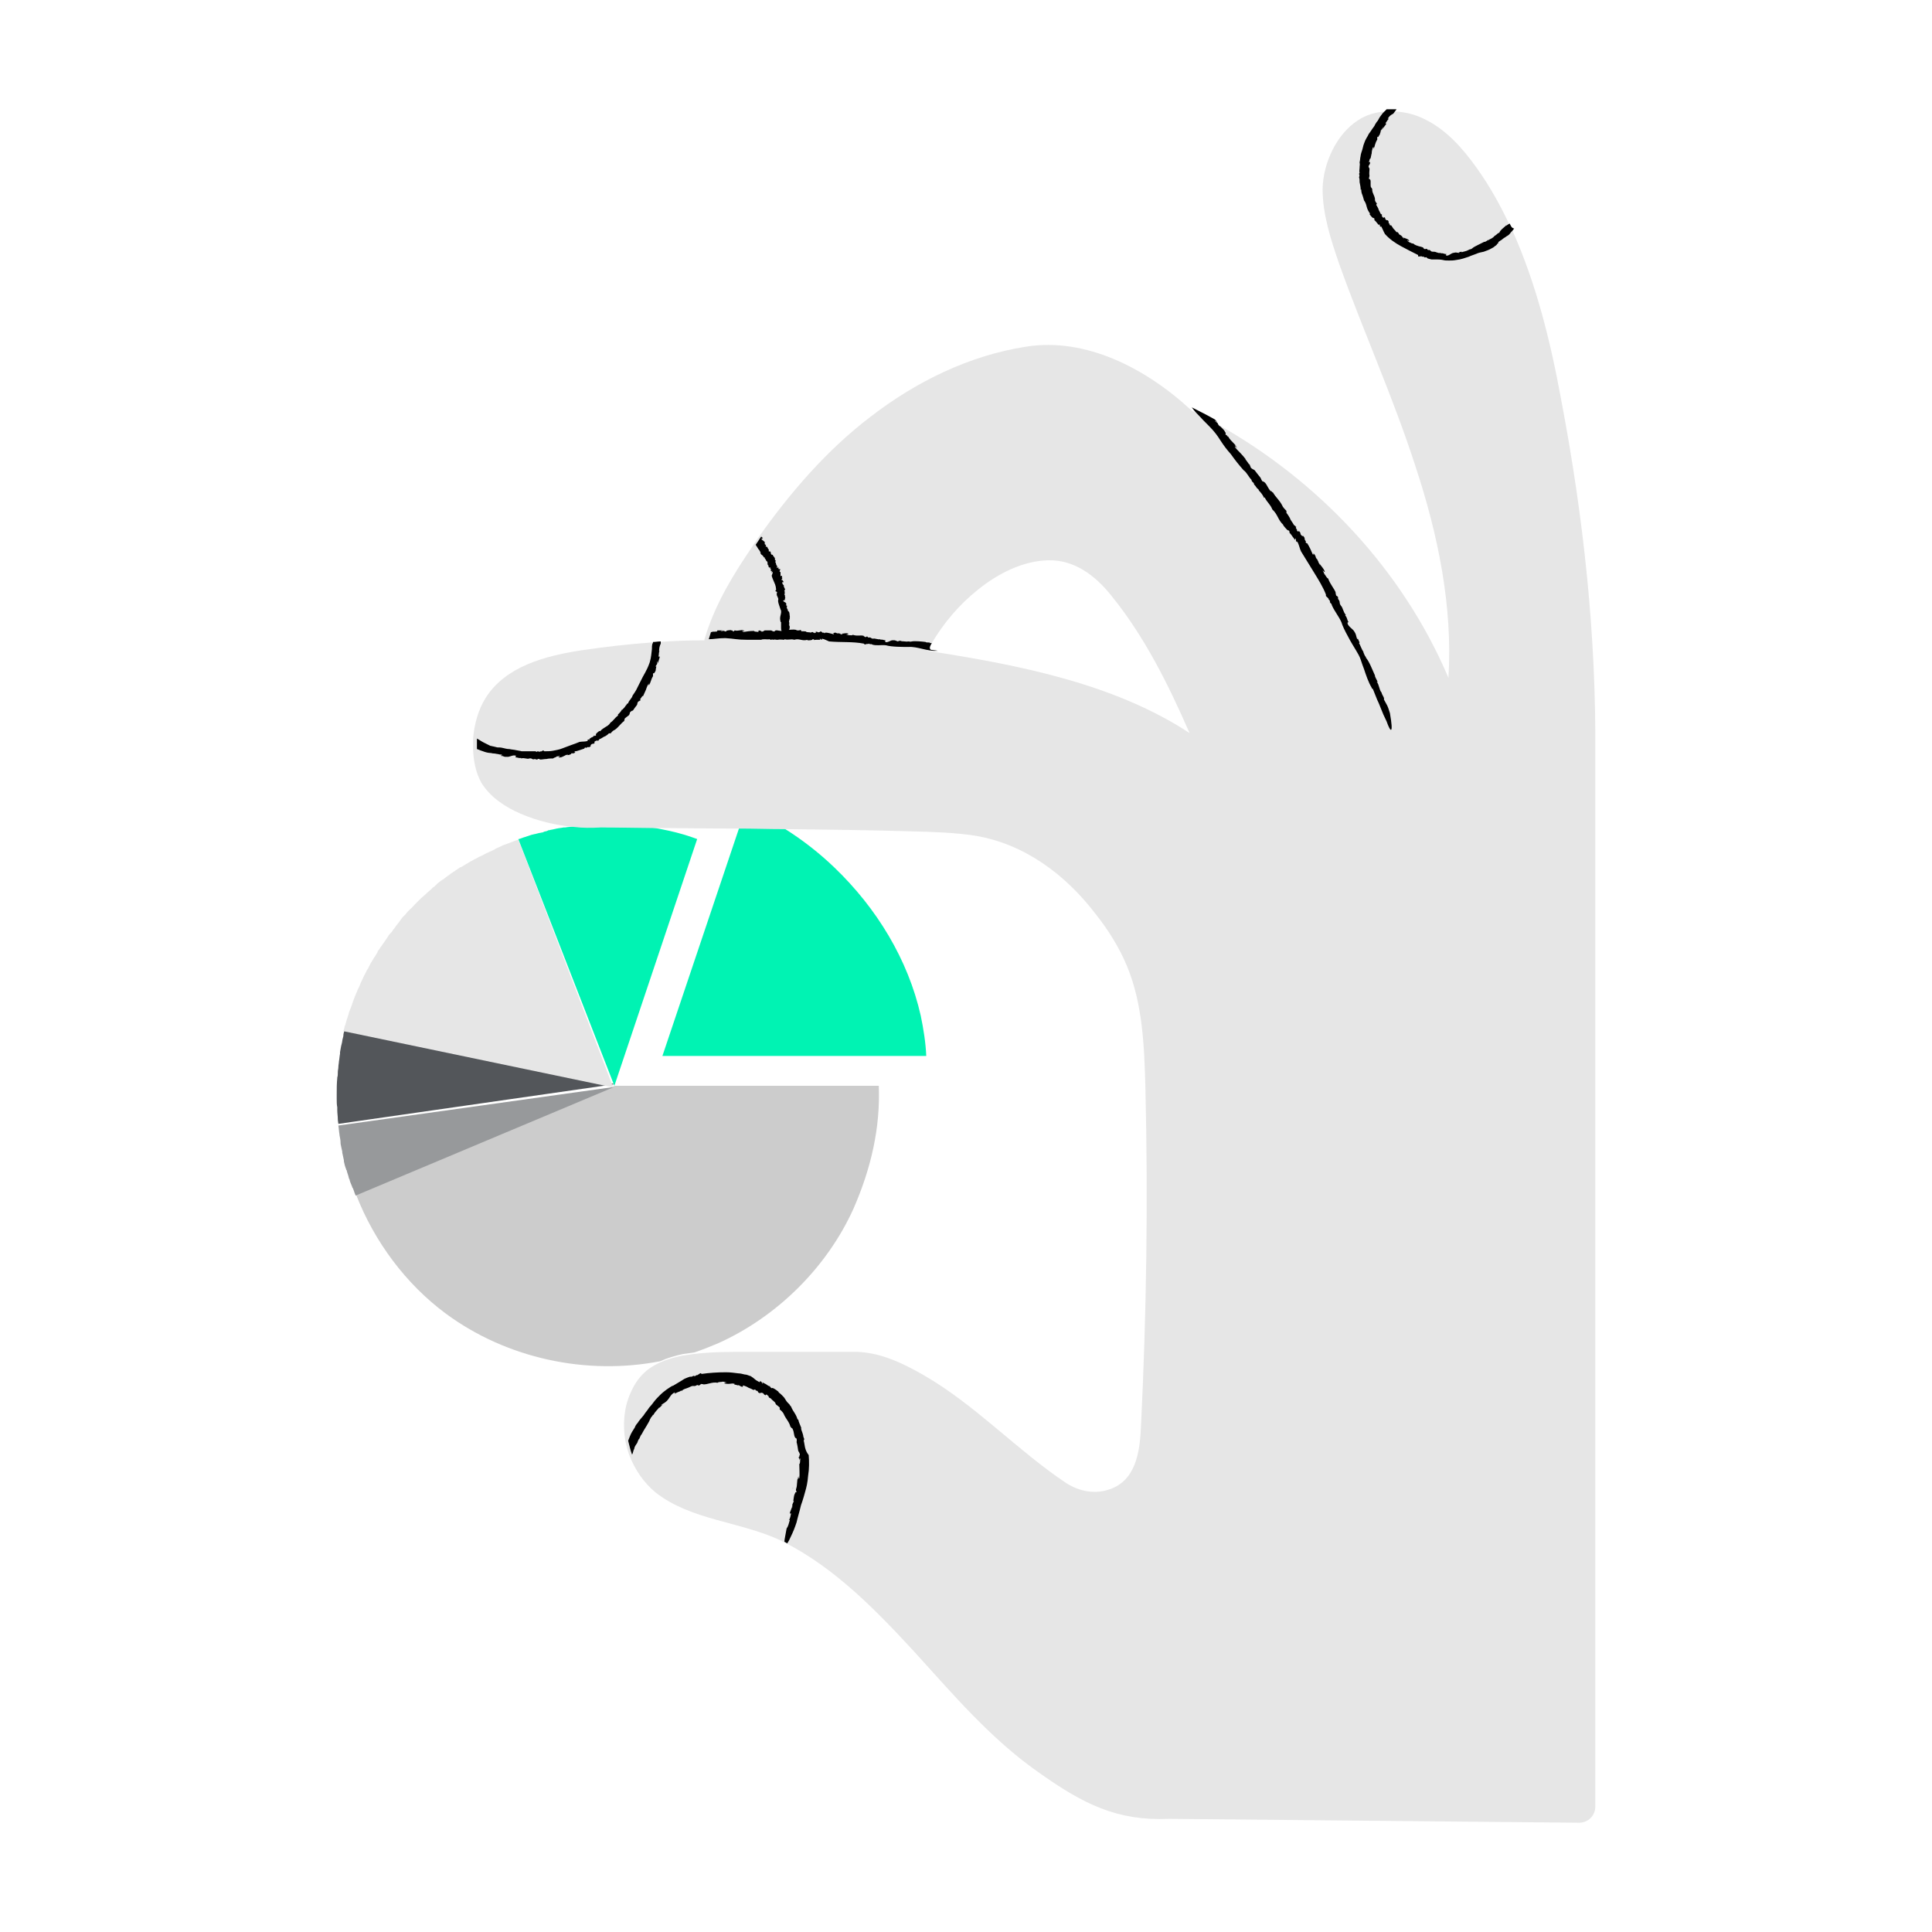 <?xml version="1.0" encoding="utf-8"?>
<!-- Generator: Adobe Illustrator 25.4.1, SVG Export Plug-In . SVG Version: 6.00 Build 0)  -->
<svg version="1.0" id="Layer_1" xmlns="http://www.w3.org/2000/svg" xmlns:xlink="http://www.w3.org/1999/xlink" x="0px" y="0px"
	 viewBox="0 0 350 350" style="enable-background:new 0 0 350 350;" xml:space="preserve">
<style type="text/css">
	.st0{fill:#20F5BD;}
	.st1{fill:#E6E6E6;}
	.st2{fill:#97999B;}
	.st3{fill:#202020;}
	.st4{fill:#CCCCCC;}
	.st5{fill:#53565A;}
	.st6{fill:#00F3B3;}
	.st7{fill:#75787B;}
	.st8{fill:#FFFFFF;}
	.st9{fill:#FDFFFE;}
</style>
<g>
	<path class="st4" d="M159.2,196.7h-47.8l0,0l-46.9,19.7c3.3,8.5,9,16.2,16.3,21.6c11,8.1,25.4,11.2,38.8,8.6c1.3-0.6,2.7-1,4.1-1.3
		c0.7-0.1,1.4-0.2,2.1-0.3c1.5-0.5,3-1.1,4.4-1.7c10.6-4.8,19.6-13.7,24.4-24.3C157.8,211.7,159.5,204.3,159.2,196.7z"/>
	<path class="st2" d="M61.3,203.9C61.3,203.9,61.3,204,61.3,203.9c0.1,0.6,0.1,1.1,0.2,1.6c0,0,0,0.1,0,0.1c0.1,0.5,0.2,1,0.2,1.5
		c0,0,0,0.1,0,0.1c0.1,0.5,0.2,1,0.3,1.4c0,0.1,0,0.1,0,0.2c0.1,0.5,0.2,0.9,0.3,1.4c0,0.1,0,0.1,0,0.2c0.1,0.5,0.2,0.9,0.4,1.4
		c0,0.1,0,0.1,0.1,0.2c0.1,0.5,0.3,0.9,0.4,1.4c0,0.1,0,0.1,0.1,0.2c0.1,0.5,0.3,0.9,0.5,1.4c0,0.1,0,0.1,0.1,0.2
		c0.2,0.4,0.3,0.9,0.5,1.3c0,0,0,0,0,0.1l0,0l46.9-19.7L61.3,203.9z"/>
	<path class="st5" d="M62.4,186.5c0,0.1,0,0.1,0,0.2c-0.1,0.3-0.2,0.6-0.2,1c0,0.1-0.1,0.3-0.1,0.4c-0.1,0.3-0.1,0.7-0.2,1
		c0,0.1-0.1,0.3-0.1,0.4c-0.1,0.4-0.1,0.7-0.2,1.1c0,0.1,0,0.2,0,0.3c-0.1,0.5-0.1,0.9-0.2,1.4c0,0.3-0.1,0.6-0.1,1c0,0,0,0,0,0
		c0,0.3-0.1,0.6-0.1,0.9c0,0,0,0.1,0,0.1c0,0.3,0,0.6-0.1,0.9c0,0,0,0.1,0,0.1c-0.1,1-0.1,1.9-0.1,2.9c0,0,0,0,0,0
		c0,0.3,0,0.6,0,0.9c0,0,0,0,0,0c0,0.5,0,1,0.1,1.5c0,0.2,0,0.4,0,0.5c0,0.6,0.1,1.1,0.1,1.7c0,0,0,0,0,0c0,0.3,0.1,0.6,0.1,0.8
		c0,0,0,0,0,0l50.1-7.2L62.4,186.5z"/>
	<path class="st1" d="M93.9,152.1C93.9,152.1,93.9,152.1,93.9,152.1c-0.9,0.3-1.8,0.7-2.7,1c-0.1,0-0.1,0-0.2,0.1
		c-0.4,0.2-0.7,0.3-1.1,0.5c-0.1,0-0.2,0.1-0.3,0.2c-0.3,0.1-0.6,0.3-0.9,0.4c-0.1,0.1-0.3,0.1-0.4,0.2c-0.3,0.1-0.6,0.3-0.8,0.4
		c-0.1,0.1-0.3,0.1-0.4,0.2c-0.3,0.1-0.6,0.3-0.8,0.4c-0.1,0.1-0.3,0.1-0.4,0.2c-0.3,0.2-0.6,0.3-0.9,0.5c-0.1,0.1-0.2,0.1-0.3,0.2
		c-0.4,0.2-0.8,0.5-1.2,0.7c0,0,0,0-0.1,0c-0.3,0.2-0.6,0.4-0.9,0.6c-0.1,0.1-0.2,0.2-0.3,0.2c-0.2,0.2-0.5,0.3-0.7,0.5
		c-0.1,0.1-0.2,0.2-0.3,0.2c-0.3,0.2-0.6,0.5-0.9,0.7c-0.1,0-0.1,0.1-0.2,0.1c-0.3,0.2-0.5,0.4-0.8,0.6c-0.1,0.1-0.2,0.2-0.3,0.3
		c-0.2,0.2-0.4,0.4-0.6,0.5c-0.1,0.1-0.2,0.2-0.3,0.3c-0.3,0.3-0.6,0.5-0.9,0.8c-0.1,0.1-0.1,0.1-0.2,0.2c-0.2,0.2-0.5,0.4-0.7,0.6
		c-0.1,0.1-0.2,0.2-0.3,0.3c-0.2,0.2-0.4,0.4-0.6,0.6c-0.1,0.1-0.2,0.2-0.3,0.3c-0.3,0.3-0.5,0.6-0.8,0.8c-0.1,0.1-0.1,0.2-0.2,0.2
		c-0.2,0.2-0.4,0.4-0.6,0.7c-0.1,0.1-0.2,0.2-0.3,0.3c-0.2,0.2-0.4,0.4-0.6,0.7c-0.1,0.1-0.1,0.2-0.2,0.3c-0.2,0.3-0.5,0.6-0.7,0.9
		c-0.1,0.1-0.1,0.2-0.2,0.3c-0.2,0.2-0.4,0.5-0.5,0.7c-0.1,0.1-0.2,0.2-0.3,0.3c-0.2,0.2-0.4,0.5-0.5,0.7c-0.1,0.1-0.1,0.2-0.2,0.3
		c-0.2,0.3-0.4,0.6-0.7,1c-0.1,0.1-0.1,0.2-0.2,0.3c-0.2,0.2-0.3,0.5-0.5,0.7c-0.1,0.1-0.2,0.2-0.2,0.4c-0.2,0.3-0.3,0.5-0.5,0.8
		c-0.1,0.1-0.1,0.2-0.2,0.3c-0.2,0.3-0.4,0.7-0.6,1c-0.1,0.1-0.1,0.3-0.2,0.4c-0.1,0.2-0.2,0.5-0.4,0.7c-0.1,0.1-0.1,0.3-0.2,0.4
		c-0.1,0.3-0.3,0.5-0.4,0.8c-0.1,0.1-0.1,0.3-0.2,0.4c-0.1,0.3-0.3,0.6-0.4,0.9c-0.1,0.2-0.1,0.3-0.2,0.5c-0.1,0.2-0.2,0.4-0.3,0.6
		c-0.1,0.2-0.1,0.3-0.2,0.5c-0.1,0.2-0.2,0.5-0.3,0.7c-0.1,0.3-0.2,0.5-0.3,0.8c-0.1,0.2-0.1,0.4-0.2,0.5c0,0,0,0.1,0,0.1
		c-0.1,0.3-0.2,0.5-0.3,0.8c-0.1,0.2-0.1,0.3-0.2,0.5c-0.1,0.2-0.1,0.4-0.2,0.7c-0.1,0.2-0.1,0.4-0.2,0.6c-0.1,0.2-0.1,0.4-0.2,0.7
		c-0.1,0.2-0.1,0.4-0.2,0.6c-0.1,0.2-0.1,0.5-0.2,0.7c0,0.1-0.1,0.2-0.1,0.3l48.9,10.2L93.9,152.1z"/>
	<g>
		<path class="st6" d="M121.2,150.5c-1.1-0.2-2.2-0.5-3.3-0.6c-5.4,0-9-0.1-9-0.1c-1.6,0.1-3.2,0.1-4.9-0.1
			c-0.5,0.1-1.1,0.1-1.6,0.2c-0.1,0-0.2,0-0.3,0c-0.4,0.1-0.8,0.1-1.2,0.2c-0.2,0-0.3,0.1-0.5,0.1c-0.3,0.1-0.6,0.1-0.9,0.2
			c-0.1,0-0.2,0-0.3,0.1c-0.1,0-0.2,0.1-0.3,0.1c-0.2,0-0.4,0.1-0.6,0.2c-0.2,0-0.4,0.1-0.6,0.1c-0.3,0.1-0.5,0.1-0.8,0.2
			c-0.2,0-0.3,0.1-0.5,0.1c-0.3,0.1-0.6,0.2-0.9,0.3c-0.1,0-0.2,0.1-0.3,0.1c-0.4,0.1-0.8,0.3-1.2,0.4c0,0,0,0-0.1,0l17.4,44.7l0,0
			l15-44.7C124.7,151.4,123,150.9,121.2,150.5z"/>
		<path class="st6" d="M166.8,184c-2.3-10.2-8-19.5-15.6-26.8c-2.8-2.7-5.9-5.1-9.1-7.1c-2.8,0-5.5-0.1-8.2-0.1L120,191.3h47.8
			C167.7,188.9,167.3,186.4,166.8,184z"/>
	</g>
	<path class="st1" d="M282.8,72.3c-1.9-10.4-4.5-20.9-8.8-30.5c-0.2-0.4-0.4-0.8-0.6-1.2c-1.7-3.6-3.6-7-5.9-10.2
		c-2.5-3.5-5.4-6.8-9.2-8.7c-1.7-0.9-3.6-1.4-5.5-1.5c-0.6,0-1.2,0-1.8,0c-1.8,0.1-3.5,0.6-5,1.6c-3.9,2.5-6.3,7.8-6.4,12.4
		c0,4.7,1.5,9.2,3,13.6c4.4,12.3,9.8,24.2,13.8,36.6c4.1,12.4,6.8,25.4,6,38.4c-8.3-19.6-23.7-35.9-42.3-46.2
		c-1.4-0.8-2.8-1.5-4.2-2.2c0,0,0,0,0,0c-8.4-7.8-19.3-13.3-30-11.6c-10.3,1.6-19.9,6.3-28.2,12.7c-8,6.1-14.6,13.8-20.4,22
		c-0.2,0.3-0.4,0.6-0.6,0.9c-0.1,0.2-0.3,0.4-0.4,0.6c-3.4,5-6.4,9.9-8.3,15.6c-0.1,0.4-0.3,0.9-0.4,1.3c0,0,0,0,0,0.1
		c-2.8,0-5.5,0.1-8.3,0.3c-0.5,0-0.9,0.1-1.4,0.1c-4.2,0.3-8.4,0.8-12.5,1.4c-6.6,1-13.8,2.9-17.4,8.6c-1.4,2.2-2.1,4.9-2.3,7.5
		c0,0.1,0,0.2,0,0.3c0,0.5,0,1.1,0,1.6c0.1,2.1,0.5,4.2,1.5,6c1.6,2.6,4.3,4.4,7.1,5.6c3,1.3,6.3,2.1,9.6,2.4
		c1.6,0.2,3.2,0.2,4.9,0.1c0,0,3.5,0,9,0.1c4.4,0,10,0.1,16,0.1c2.7,0,5.4,0.1,8.2,0.1c8.3,0.1,16.7,0.2,23,0.4
		c3.9,0.1,7.8,0.2,11.7,0.8c8.9,1.5,16.3,7,21.8,14.2c2.3,2.9,4.3,6.1,5.7,9.5c2.8,6.8,3.1,14.4,3.3,21.9c0.5,20.5,0.2,41-0.8,61.4
		c-0.2,4.6-0.9,10-6,11.5c-2.6,0.8-5.3,0.2-7.5-1.2c-9-6-16.5-14.2-25.9-19.6c-4-2.3-8.3-4.3-12.8-4.2c-6.1,0-13.1,0-19.3,0
		c-3.2,0-6.4,0-9.6,0.4c-0.7,0.1-1.4,0.2-2.1,0.3c-1.4,0.3-2.8,0.7-4.1,1.3c-1,0.5-1.9,1-2.7,1.8c-1.1,1-1.9,2.3-2.5,3.7
		c-1.2,2.7-1.4,5.8-0.9,8.7c0.2,0.8,0.4,1.7,0.7,2.5c1,2.6,2.6,5,4.8,6.8c6.4,5,15.1,5.2,22.5,8.6c0.2,0.1,0.4,0.2,0.5,0.3
		c0.1,0,0.2,0.1,0.3,0.1c9.2,4.7,16.6,12.3,23.6,19.9c7,7.7,13.7,15.6,22.2,21.6c8.4,6,14.5,9,23.9,8.6l74.3,0.7
		c1.6,0,2.9-1.3,2.9-2.9V137C289.2,115.2,286.9,93.8,282.8,72.3z M169.3,118.1c-0.4-0.1-0.9-0.1-1.3-0.2c0.2-0.5,0.5-0.9,0.8-1.4
		c2.2-3.7,5-7,8.4-9.7c3.6-2.9,8.1-5.2,12.7-5.3c4.7-0.1,8.5,2.7,11.5,6.5c6,7.4,10.3,16.1,14.1,24.8
		C202.1,124,185.2,120.6,169.3,118.1z"/>
	<g>
		<path d="M118.3,122.1l-0.1,0.1C118.2,122.2,118.3,122.2,118.3,122.1z"/>
		<path d="M88.9,136.5C88.9,136.5,88.9,136.5,88.9,136.5C88.9,136.5,88.9,136.5,88.9,136.5z"/>
		<polygon points="114.3,126 114.3,126 114.4,125.9 		"/>
		<polygon points="107,135.3 107,135.3 107,135.4 		"/>
		<path d="M114.1,129.1c0.2-0.3,0.4-0.3,0.5-0.4c0,0,0,0.1,0,0.1c0.4-0.6,0.5-0.7,0.8-1.1c0.1-0.2,0-0.4,0.3-0.7
			c0,0.2,0.1,0,0.2-0.1c0,0.1,0,0.1,0.1,0c0,0,0-0.1,0-0.1c0,0,0,0,0,0c0.1-0.3,0.1-0.2,0-0.1c0,0,0,0-0.1,0
			c0.3-0.2,0.4-0.7,0.6-0.6c0.2-0.4,0.3-0.7,0.5-1.1c0.1-0.3,0.2-0.6,0.4-1c0.1,0,0.1,0.1,0,0.3l0.2-0.5c0.1,0.1-0.1,0.3-0.1,0.4
			c0.2-0.2,0.3-0.5,0.4-0.8c0.1-0.3,0.2-0.6,0.4-0.9l0-0.2l0,0c0,0,0-0.2,0-0.3c0.1-0.1,0.2,0.1,0.3-0.2c0.1-0.1,0.2-0.3,0.2-0.5
			c0-0.2,0.1-0.4,0.1-0.6c-0.1,0.2-0.1,0.1-0.1,0c0-0.2,0.2-0.2,0.2-0.4l0.1,0c-0.1,0,0-0.5,0-0.5c0.1-0.1,0,0.3,0.1,0.3
			c0.2-0.7,0.1-0.3,0.3-1c0-0.4-0.1,0-0.2-0.2c0.1-0.3,0-0.7,0.2-1l-0.1,0.1c0-0.6,0.1-1,0.3-1.4c0-0.1,0-0.2,0-0.4
			c-0.5,0-0.9,0.1-1.4,0.1c0,0.1,0,0.2-0.1,0.3c-0.1,0.3-0.1,0.7-0.1,1c-0.1,0.7-0.1,1.4-0.4,2.4c-0.6,1.7-1,2-1.8,3.7
			c-0.2,0.4-0.4,0.8-0.6,1.2c-0.2,0.4-0.5,0.8-0.7,1.1c-0.1,0.5-0.7,0.9-0.8,1.4l-0.2,0.1c-0.1,0.2-0.2,0.3-0.3,0.4l0,0
			c-0.1,0.2-0.3,0.4-0.4,0.5l0,0l-0.2,0.2l0-0.1c-0.2,0.4-0.5,0.7-0.8,1l0.1,0.1c-0.7,0.5-0.8,0.9-1.4,1.3l0,0
			c-0.3,0.5-0.6,0.6-0.9,0.8c-0.3,0.2-0.7,0.4-1,0.8c0.1-0.1-0.1,0-0.1-0.1c-0.4,0.3-0.8,0.6-0.6,0.8c-0.3,0.2-0.3,0.1-0.4,0
			c0.1,0.1-0.2,0.3-0.4,0.4l0.1-0.1l-0.6,0.4l0.2,0.1c-0.4,0.1-0.2-0.2-0.5,0.1l0.1,0.1c-0.5,0.2-0.9,0.1-1.5,0.2
			c-0.5,0.2-1,0.4-1.6,0.6c-0.5,0.2-1.1,0.4-1.6,0.6c-0.5,0.2-1.1,0.3-1.6,0.4c-0.5,0.1-1.1,0.1-1.6,0.1l-0.1-0.1
			c-0.1-0.2-0.5,0.3-0.6,0.1l-0.2,0.1c-0.1,0-0.2-0.1-0.1-0.1c-0.2,0-0.2,0-0.4,0.1l-0.2-0.1c-0.4,0-0.8,0-1.2,0c-0.4,0-0.8,0-1.3,0
			c-0.3-0.1-0.6-0.1-1-0.2c-0.4-0.1-0.8-0.1-1.2-0.2c-0.4,0-0.8-0.1-1.2-0.2c-0.4-0.1-0.7-0.1-1-0.1c-0.4-0.1-0.8-0.2-1.3-0.3
			c-0.4-0.2-0.8-0.4-1.2-0.6c-0.4-0.2-0.8-0.5-1.2-0.7c0,0,0,0,0,0c0,0.1,0,0.2,0,0.3c0,0.5,0,1.1,0,1.6c0.1,0,0.2,0.1,0.3,0.1
			c0.2,0.1,0.5,0.2,0.8,0.3c0.5,0.2,1,0.3,1.3,0.3l-0.1,0c0.4,0,0.4,0.1,0.8,0.1c0,0,0,0,0,0c0.2,0,0.5,0.1,0.7,0.1
			c0.3,0.1,0.5,0.1,0.7,0.1l0,0.1L91,137l-0.3-0.1c0.1-0.2,0.5,0.3,1.1,0.2c0.5,0.1,1.1-0.4,1.6-0.2c0.3-0.1-0.2,0.2,0.1,0.1
			c0,0.1-0.2,0.1-0.1,0.2c0.4,0,0.6,0.2,1,0.1l0,0.1c0.6-0.2,1.1,0.2,1.5,0c0.6-0.1,0.4,0.3,1,0.1l0.3,0.1c0.3,0,0.2-0.2,0.5-0.1
			c0,0.1,0.4,0.1,0.2,0.1c0.3,0,0.7-0.1,1.1-0.1c0.4-0.1,0.8-0.1,1.2-0.1c0.2-0.2,0.6-0.2,0.7-0.4c0,0.1,0.9-0.2,0.4,0.1
			c0,0-0.1,0-0.1,0l0,0.1c0.6,0.1,0.9-0.3,1.4-0.4c-0.2,0-0.3,0.1-0.2,0l0.5-0.1l-0.1,0.1c0.2,0,0.5-0.1,0.7-0.2l-0.1-0.1
			c0.3-0.1,0.5,0.1,0.8-0.2c0.1-0.1-0.4,0,0-0.2c0.2,0,0.5-0.1,0.8-0.2c0.3-0.1,0.6-0.2,0.9-0.3c-0.1-0.1,0-0.1,0.2-0.2l0.1,0.1
			c0.5-0.4,0.3,0.1,0.8-0.3l0-0.2c0.4-0.5,0.4,0,0.8-0.5c-0.2,0.1-0.2-0.1,0.1-0.3l0,0.1c0.1-0.1,0.2-0.2,0.3-0.2
			c-0.1,0.1,0,0.2,0.2,0l-0.1,0.2l0.3-0.4c0.4-0.1,0.8-0.5,1-0.5c0,0,0.7-0.4,0.7-0.6c-0.1,0.2,0.3-0.1,0.3,0.1
			c0.1-0.2,0.5-0.6,0.8-0.7l0,0c0.7-0.5,1-1.1,1.7-1.6c-0.1-0.1,0.2-0.3,0-0.3c0.1-0.2,0.3-0.3,0.4-0.4c0.1-0.1,0.3-0.2,0.4-0.3
			C114,129.5,114.1,129.3,114.1,129.1z"/>
		<path d="M132.3,114.1l0.1,0.1C132.4,114.1,132.4,114.1,132.3,114.1z"/>
		<path d="M137.2,115.9C137.2,115.9,137.2,115.9,137.2,115.9C137.1,115.9,137.1,115.9,137.2,115.9L137.2,115.9z"/>
		<polygon points="148.1,114.4 148.1,114.4 148.1,114.3 		"/>
		<path d="M168.8,116.5c-0.1,0-0.3,0-0.4,0c0,0,0-0.1,0.1-0.1c-0.4,0-0.8,0-0.8-0.1c-0.8-0.1-2-0.2-2.5-0.1l0,0
			c-0.3,0.1-0.4,0-0.7,0c0,0,0,0,0,0c-0.3,0.1-1-0.1-1.2,0l0-0.1l-0.7,0l0.2,0c-0.1,0.3-0.5-0.2-1-0.1c-0.4-0.1-1,0.5-1.4,0.3
			c-0.2,0.1,0.2-0.2-0.1-0.1c0-0.1,0.2-0.1,0.1-0.2c-0.3,0-0.5-0.2-0.9-0.1l0-0.1c-0.5,0.1-1-0.2-1.3-0.1c-0.5,0-0.3-0.3-0.9-0.2
			l-0.2-0.2c-0.2,0-0.2,0.2-0.4,0.1c0-0.1-0.3-0.1-0.2-0.2c-0.6-0.2-1.2,0.1-2-0.2c-0.2,0.2-0.6,0-0.7,0.1c0-0.1-0.8-0.1-0.3-0.2
			c0,0,0.1,0,0.1,0l0.1-0.1c-0.4-0.2-0.8,0-1.3,0c0.1,0,0.3,0,0.2,0.1l-0.4,0l0.1-0.1l-0.6-0.1l0.1,0.1c-0.3-0.1-0.4-0.3-0.8-0.1
			c-0.2,0.1,0.3,0.2,0,0.2c-0.4-0.1-1-0.3-1.5-0.3c0,0.1-0.1,0.1-0.2,0.1l0-0.1c-0.6,0.1-0.2-0.2-0.7-0.2l-0.1,0.1
			c-0.5,0.2-0.3-0.2-0.8,0c0.2,0,0.1,0.2-0.2,0.2l0.1-0.1c-0.1,0-0.2,0.1-0.3,0c0.1,0,0.1-0.1-0.2-0.1l0.2-0.1l-0.4,0.2
			c-0.3-0.1-0.8,0-0.9-0.2c0,0-0.7-0.1-0.8,0c0.1-0.1-0.2-0.1-0.1-0.3c-0.2,0.1-0.7,0.2-0.9,0l0,0c-0.5-0.1-0.9,0-1.3,0
			c0,0,0.1-0.1,0.1-0.1l0,0c0.1-0.4,0.1-0.6-0.1-0.8c0.2,0,0-0.3,0.1-0.4l0,0c-0.2-0.2,0.1-0.5,0-0.7c0,0,0.1,0,0.1,0.1
			c0-0.2-0.1-0.4,0-0.4c-0.1-0.4,0-0.9-0.3-1.1l0,0c-0.2-0.1,0-0.2-0.1-0.3c0,0,0,0,0,0c-0.2-0.1-0.1-0.4-0.2-0.5l0.1,0l-0.1-0.3
			l0,0.1c-0.3,0,0.1-0.2-0.1-0.4c0-0.2-0.6-0.3-0.5-0.5c-0.1-0.1,0.2,0.1,0.1-0.1c0.1,0,0.1,0.1,0.2,0c-0.1-0.1,0.1-0.3,0-0.4l0.1,0
			c-0.2-0.2,0-0.5-0.2-0.6c-0.1-0.2,0.3-0.2,0-0.4l0.1-0.1c0-0.1-0.2,0-0.1-0.2c0.1,0,0-0.2,0.1-0.1c0.1-0.3-0.3-0.5-0.2-0.9
			c-0.2,0-0.1-0.2-0.3-0.3c0.1,0-0.1-0.4,0.1-0.2c0,0,0,0,0,0l0.1,0c0.1-0.3-0.2-0.3-0.2-0.5c0,0.1,0,0.1-0.1,0.1l0-0.2l0.1,0l0-0.3
			l-0.1,0.1c0-0.1,0.2-0.2,0-0.4c-0.1,0-0.1,0.2-0.2,0c0-0.2,0-0.5,0-0.7c-0.1,0.1-0.1,0-0.2-0.1l0.1,0c-0.2-0.2,0.2-0.2,0-0.4
			l-0.2,0c-0.3-0.1,0.2-0.2-0.2-0.3c0,0.1-0.2,0.1-0.2,0l0.1,0c0-0.1-0.1-0.1-0.1-0.1c0.1,0,0.1,0,0.1-0.1l0.1,0l-0.2-0.1
			c0-0.2-0.2-0.3-0.1-0.4c0,0-0.1-0.3-0.2-0.3c0.1,0,0.1-0.2,0.2-0.2c-0.1,0-0.3-0.2-0.2-0.3l0,0c0-0.4-0.4-0.5-0.4-0.8
			c-0.1,0.1-0.1-0.1-0.2,0c-0.3-0.2,0-0.7-0.5-0.6c-0.1-0.1,0-0.2,0-0.3l0,0c-0.2-0.2-0.2-0.3-0.3-0.5c-0.1-0.1-0.3,0-0.3-0.2
			c0.1,0,0.1,0,0-0.1c0,0,0.1,0,0.1-0.1c0,0-0.1,0-0.1,0c0,0,0,0,0,0c-0.1-0.1-0.1-0.1-0.1,0c0,0,0,0,0,0c0-0.2-0.2-0.3,0-0.4
			c-0.2-0.3-0.4-0.4-0.7-0.6c0.1-0.1,0.1,0,0.2,0l-0.1-0.2c0.1-0.1,0.1,0.1,0.2,0.1c0-0.2-0.2-0.3-0.3-0.4c-0.2,0.3-0.4,0.6-0.6,0.9
			c-0.1,0.2-0.3,0.4-0.4,0.6c0.2,0.3,0.4,0.6,0.5,0.8c0.2,0.1,0.2,0.4,0.4,0.5l-0.1,0.1c0.1,0,0.1,0.1,0.1,0.2l0,0
			c0.1,0.1,0.1,0.2,0.2,0.2l0,0l0.1,0.1h0c0.2,0.1,0.2,0.3,0.3,0.4l0.1-0.1c0,0.4,0.3,0.4,0.3,0.7l0,0c0.5,0.2,0,0.7,0.5,0.9
			c-0.1,0-0.1,0-0.1,0.1c0.1,0.2,0.2,0.3,0.4,0.2c0,0.1,0,0.1-0.1,0.2c0.1,0,0.2,0.1,0.2,0.2l-0.1,0l0.1,0.3l0.2-0.1
			c0,0.2-0.2,0.1-0.1,0.3l0.2-0.1c0,0.2-0.1,0.4-0.2,0.7c0.1,0.4,0.3,0.8,0.5,1.3c0.2,0.4,0.3,0.9,0.3,1.3l-0.1,0.1
			c-0.2,0.1,0.3,0.2,0.2,0.2l0.1,0.1c0,0,0,0.1-0.1,0.1c0,0.1,0,0.1,0.1,0.1l-0.1,0.1c0,0.4,0.3,0.6,0.3,1c-0.1,0.2,0,0.6,0.1,0.9
			c0.1,0.3,0.2,0.6,0.3,0.9c0.2,0.3,0.1,0.7,0,1.1c-0.1,0.4-0.1,0.7,0,1.1c0,0,0,0.1,0.1,0.1l0,0.6c0,0,0,0.2,0,0.4
			c0,0.2,0,0.4,0.1,0.6c-0.6,0-1.1-0.3-1.3,0.1c-0.3,0-0.4-0.1-0.6-0.2l0.1,0c-0.6,0-0.8,0-1.2,0c-0.2,0-0.3,0.3-0.7,0.2
			c0.1-0.1,0-0.1-0.2-0.1c0.1,0,0.1,0-0.1-0.1c0,0-0.1,0-0.1,0.1c0,0,0,0,0,0c-0.3,0-0.2,0.1-0.1,0.1c0,0,0,0,0,0.1
			c-0.3-0.1-0.7,0-0.8-0.2c-0.8,0-1.3,0.1-2,0.2c-0.1-0.1,0.1-0.1,0.3-0.2l-0.5,0c0-0.1,0.3-0.1,0.4-0.1c-0.5-0.2-1.1,0.2-1.7,0
			l-0.1,0.1l0,0c0,0-0.1,0.1-0.2,0.1c-0.1-0.1,0-0.2-0.3-0.2c-0.2-0.1-0.7,0-1,0.1c0.2,0,0.1,0.1,0,0.1c-0.2,0-0.2-0.1-0.4-0.1
			l0-0.1c0.1,0.1-0.4,0.1-0.5,0.2c-0.1-0.1,0.2-0.1,0.3-0.2c-0.6,0-0.3,0-0.9,0c-0.3,0.1,0.1,0.1-0.1,0.2c-0.3,0-0.6,0.1-0.9,0
			l0.1,0.1c-0.1,0-0.2,0-0.3,0c-0.1,0.4-0.3,0.9-0.4,1.3c0.9,0,1.7-0.2,3-0.2c1.7,0.1,2.1,0.3,3.9,0.3c0.8,0,1.7,0,2.6,0
			c0.4-0.2,1.1,0,1.5-0.1l0.2,0.1c0.2,0,0.3-0.1,0.5,0l0,0c0.2-0.1,0.5,0,0.6,0l0,0l0.3,0l-0.1,0c0.4-0.1,0.8,0,1.2,0l0-0.1
			c0.8,0.2,1.1-0.1,1.8,0.1l0,0c0.9-0.3,1.4,0.3,2.4,0c-0.1,0,0,0.1,0,0.1c0.4,0,0.9,0,0.9-0.2c0.3,0,0.3,0.1,0.3,0.2
			c0-0.1,0.3-0.1,0.5-0.1l-0.1,0l0.7,0l-0.1-0.2c0.4,0.1,0.1,0.2,0.4,0.2l0-0.2c0.5,0.1,0.8,0.3,1.3,0.5c2.1,0.2,4.3,0,6.3,0.4
			l0.1,0.1c0,0.2,0.6-0.2,0.6,0l0.2-0.1c0.1,0,0.2,0.1,0.1,0.1c0.2,0,0.2,0,0.4,0l0.2,0.1c0.8,0.2,1.5,0,2.4,0.1
			c1,0.3,3,0.3,4.1,0.3c1.6-0.1,3.4,0.8,5,0.7c0,0,0.2,0,0.2,0l0.1,0c-0.4-0.1-0.9-0.1-1.3-0.2C168.3,117.4,168.5,117,168.8,116.5z"
			/>
		<path d="M137,99.7L137,99.7C137,99.7,137,99.7,137,99.7L137,99.7z"/>
		<polygon points="140.9,103.2 140.9,103.2 140.9,103.1 		"/>
		<path d="M222.5,79.1l0.1,0.2C222.6,79.3,222.5,79.2,222.5,79.1z"/>
		<path d="M247,118.3C247,118.4,247,118.4,247,118.3C247,118.4,247,118.3,247,118.3z"/>
		<path d="M225.5,85.8L225.5,85.8C225.5,85.7,225.5,85.7,225.5,85.8L225.5,85.8z"/>
		<path d="M251.8,129.2c-0.2-0.6-0.3-1-0.5-1.4c-0.2-0.4-0.4-0.7-0.6-1.1c0.2-0.2-0.4-0.9-0.4-1.2l0,0c-0.5-0.6-0.4-1.4-0.9-2
			c0,0,0.1,0,0.2,0.1c-0.2-0.5-0.6-1.1-0.5-1.2c-0.5-1.1-1.1-2.7-1.7-3.3l0.1,0c-0.3-0.3-0.3-0.5-0.5-0.9c0,0,0-0.1,0-0.1
			c-0.3-0.4-0.6-1.3-0.8-1.6l0.1-0.1l-0.4-0.9l0.1,0.3c-0.3,0-0.2-0.7-0.6-1.3c-0.3-0.6-1.1-0.9-1.3-1.6c-0.3-0.2,0.3,0.2,0-0.2
			c0.1-0.1,0.2,0.2,0.2,0c-0.3-0.4-0.2-0.8-0.6-1.2l0.1-0.1c-0.5-0.6-0.5-1.3-0.9-1.7c-0.4-0.6,0-0.6-0.5-1.2l0-0.3
			c-0.1-0.3-0.3-0.1-0.4-0.5c0.1,0-0.2-0.5,0-0.3c-0.3-0.8-1-1.5-1.4-2.6c-0.3-0.1-0.5-0.7-0.7-0.8c0.1-0.1-0.6-1-0.1-0.5
			c0,0,0.1,0.1,0.1,0.1l0.1,0c-0.2-0.7-0.7-1-1-1.6c0.1,0.2,0.2,0.4,0.1,0.3l-0.3-0.5l0.1,0.1l-0.4-0.8l0,0.2
			c-0.2-0.4-0.1-0.6-0.5-1c-0.2-0.1,0.1,0.4-0.2,0.1c-0.2-0.5-0.6-1.4-1-2c-0.1,0.1-0.2-0.1-0.3-0.2l0.1-0.1c-0.5-0.6,0-0.4-0.5-1
			l-0.2,0c-0.6-0.5,0-0.4-0.7-1c0.2,0.3-0.1,0.3-0.3-0.1l0.1,0c-0.1-0.2-0.2-0.2-0.3-0.3c0.1,0.1,0.2,0,0-0.3l0.2,0.1l-0.5-0.4
			c-0.2-0.4-0.7-1-0.7-1.2c0,0-0.5-0.9-0.7-1c0.2,0.1-0.1-0.4,0.1-0.3c-0.2-0.2-0.7-0.7-0.8-1l0,0c-0.5-1-1.2-1.5-1.7-2.4
			c-0.1,0.1-0.3-0.4-0.4-0.2c-0.7-0.8-0.8-1.7-1.5-1.8c-0.3-0.4-0.2-0.5-0.4-0.7l0.1,0.1c-0.6-0.7-0.7-0.9-1.1-1.4
			c-0.2-0.2-0.4-0.1-0.8-0.6c0.2,0.1,0-0.1-0.1-0.3c0.1,0.1,0.1,0.1,0-0.1c0,0-0.1-0.1-0.1-0.1c0,0,0,0,0,0
			c-0.2-0.3-0.2-0.2-0.1-0.1c0,0,0,0,0,0.1c-0.1-0.4-0.6-0.8-0.6-1c-0.7-0.9-1.3-1.4-1.9-2.1c0-0.1,0.2,0,0.4,0.2l-0.4-0.5
			c0.1-0.1,0.3,0.3,0.4,0.4c-0.3-0.7-1.1-1.1-1.6-2l-0.2-0.1l0-0.1c0,0-0.2-0.1-0.3-0.2c0-0.2,0.2-0.1-0.1-0.5
			c-0.1-0.3-0.7-0.8-1-1.1c0.1,0.2,0.1,0.2,0,0.1c-0.1-0.2-0.2-0.3-0.3-0.4l0.1-0.1c0,0.1-0.5-0.4-0.6-0.4c0-0.2,0.3,0.2,0.4,0.2
			c-0.2-0.3-0.3-0.4-0.4-0.5c-1.4-0.8-2.8-1.5-4.2-2.2c0,0,0,0,0,0c0.5,0.7,1,1.2,1.5,1.7c0.6,0.7,1.4,1.4,2.3,2.4
			c0.8,0.9,1.2,1.6,1.6,2.2c0.4,0.6,0.9,1.3,1.7,2.2c0.7,1,1.5,2,2.3,2.9c0.5,0.3,0.9,1.2,1.4,1.7l0.1,0.3c0.2,0.2,0.4,0.3,0.4,0.6
			l0,0c0.3,0.2,0.4,0.6,0.6,0.7l0,0l0.3,0.3l-0.1,0c0.4,0.4,0.8,0.9,1,1.4l0.1-0.1c0.5,1,1,1.2,1.4,2.2l0,0c1,0.9,1,1.9,2,2.8
			c-0.1-0.1,0,0.1,0,0.1c0.4,0.5,0.8,1,1,0.9c0.2,0.4,0.1,0.4,0.1,0.5c0.1-0.1,0.3,0.3,0.5,0.5l-0.1-0.1l0.6,0.8l0.1-0.3
			c0.2,0.5-0.1,0.2,0.2,0.7l0.1-0.1c0.4,0.7,0.4,1.2,0.7,1.8c0.8,1.3,1.6,2.6,2.4,3.9c0.8,1.3,1.6,2.6,2.1,3.9l0,0.2
			c-0.1,0.1,0.6,0.5,0.5,0.7l0.2,0.2c0,0.1,0.1,0.3,0,0.2c0.1,0.3,0.2,0.3,0.3,0.4l0.1,0.3c0.5,1.1,1.2,1.9,1.7,3
			c0.2,0.7,0.7,1.7,1.2,2.6c0.5,1,1.1,1.9,1.5,2.6c0.3,0.5,0.6,1,0.8,1.6c0.2,0.6,0.4,1.2,0.6,1.7c0.4,1.2,0.8,2.4,1.4,3.4
			c0,0.1,0.1,0.2,0.2,0.2l0.8,2c0,0,0.3,0.6,0.6,1.4c0.3,0.8,0.7,1.7,1.1,2.5C251.9,132.7,252.5,133.2,251.8,129.2L251.8,129.2z"/>
		<polygon points="236,97.4 236,97.4 236.1,97.4 		"/>
		<path d="M249.5,25.2l-0.1,0.1C249.4,25.3,249.4,25.3,249.5,25.2z"/>
		<path d="M246.3,29.8L246.3,29.8C246.3,29.8,246.3,29.8,246.3,29.8L246.3,29.8z"/>
		<path d="M273.5,40.5c-0.2,0.1-0.4,0.2-0.6,0.4l0-0.1c-0.3,0.3-0.6,0.5-0.8,0.7c-0.2,0.2-0.4,0.4-0.5,0.7c-0.2-0.1-0.5,0.4-0.8,0.5
			l0,0c-0.1,0.1-0.2,0.2-0.3,0.3c-0.1,0.1-0.2,0.1-0.3,0.2c-0.2,0.1-0.5,0.2-0.6,0.4c0,0,0-0.1,0.1-0.2c-0.3,0.2-0.7,0.5-0.8,0.4
			c-0.2,0.1-0.4,0.2-0.6,0.3c-0.2,0.1-0.4,0.2-0.6,0.3c-0.4,0.2-0.8,0.4-1,0.6l0,0c-0.2,0.2-0.4,0.1-0.7,0.3c0,0,0,0,0,0
			c-0.3,0.2-1,0.3-1.2,0.4l0-0.1l-0.7,0.1l0.3,0c0,0.3-0.5-0.1-1,0.1c-0.5,0-0.9,0.6-1.4,0.5c-0.2,0.1,0.2-0.2-0.1-0.1
			c0-0.1,0.2-0.1,0.1-0.2c-0.3,0.1-0.5-0.2-1-0.1l0-0.1c-0.3,0.1-0.5,0-0.8-0.1c-0.2-0.1-0.4-0.1-0.6-0.1c-0.6,0-0.3-0.4-0.9-0.3
			l-0.2-0.2c-0.2-0.1-0.2,0.1-0.5,0c0-0.1-0.3-0.2-0.1-0.2c-0.3-0.2-0.6-0.2-0.9-0.3c-0.3-0.1-0.7-0.2-1-0.5
			c-0.2,0.1-0.5-0.2-0.7-0.2c0-0.1-0.7-0.4-0.2-0.3c0,0,0.1,0,0.1,0.1l0.1-0.1c-0.3-0.4-0.8-0.4-1.1-0.6c0.1,0.1,0.2,0.2,0.1,0.2
			c-0.1-0.1-0.2-0.2-0.3-0.3l0.1,0l-0.5-0.4l0,0.1c-0.2-0.2-0.2-0.4-0.5-0.6c-0.2,0,0.1,0.3-0.1,0.1c-0.1-0.2-0.3-0.4-0.5-0.6
			c-0.2-0.2-0.3-0.5-0.5-0.7c-0.1,0.1-0.2,0-0.3-0.1l0.1-0.1c-0.5-0.3,0-0.3-0.4-0.7l0.1,0l-0.3,0c-0.5-0.3,0-0.3-0.5-0.6
			c0.1,0.2-0.1,0.2-0.3,0l0.1,0c-0.1-0.1-0.2-0.1-0.2-0.2c0.1,0,0.1,0,0-0.2l0.2,0.1l-0.4-0.3c-0.1-0.3-0.4-0.7-0.4-0.9
			c0,0-0.3-0.6-0.4-0.7c0.1,0.1,0-0.3,0.2-0.2c-0.2-0.1-0.5-0.6-0.4-0.8l0,0c-0.1-0.8-0.6-1.2-0.5-1.9c-0.1,0.1-0.1-0.3-0.2-0.2
			c-0.1-0.2-0.1-0.3-0.1-0.5c0-0.2,0-0.3,0-0.5c0-0.3,0-0.5-0.3-0.6c0-0.3,0.1-0.4,0.1-0.6l0,0.1c-0.1-0.6,0-0.8,0-1.3
			c0-0.2-0.3-0.3-0.1-0.7c0.1,0.1,0.1,0,0.1-0.2c0,0.1,0,0.1,0.1-0.1c0,0,0-0.1,0-0.1c0,0,0,0,0,0c0-0.3,0-0.2-0.1-0.1
			c0,0,0,0-0.1,0c0.1-0.3,0.1-0.7,0.3-0.7c0-0.2,0.1-0.4,0.1-0.5c0-0.2,0.1-0.3,0.1-0.5c0-0.3,0.1-0.6,0.2-1c0.1,0,0.1,0.1,0.1,0.3
			l0.1-0.4c0.1,0,0,0.3-0.1,0.4c0.2-0.2,0.2-0.5,0.3-0.8c0.1-0.3,0.2-0.6,0.4-0.9l0-0.2l0,0c0,0,0-0.2,0-0.3c0.1,0,0.2,0.1,0.3-0.2
			c0.1-0.1,0.2-0.3,0.2-0.4c0.1-0.2,0.1-0.4,0.2-0.5c-0.1,0.1-0.1,0.1-0.1,0c0.1-0.1,0.2-0.2,0.2-0.3l0.1,0.1
			c-0.1,0,0.1-0.4,0.1-0.5c0.1,0-0.1,0.3,0,0.3c0.4-0.5,0.2-0.3,0.6-0.8c0.1-0.3-0.1,0-0.1-0.2c0.2-0.2,0.3-0.5,0.6-0.8l-0.2,0
			c0.3-0.5,0.6-0.7,1-0.9c0.2-0.3,0.4-0.5,0.6-0.8c-0.6,0-1.2,0-1.8,0c-0.2,0.2-0.5,0.5-0.7,0.7c-0.2,0.3-0.5,0.6-0.7,1
			c-0.1,0.2-0.2,0.4-0.4,0.6c-0.1,0.2-0.3,0.4-0.4,0.7c-0.3,0.4-0.5,0.7-0.7,1c-0.2,0.3-0.4,0.5-0.5,0.8c-0.2,0.3-0.3,0.5-0.5,0.9
			c-0.1,0.3-0.3,0.7-0.4,1.2c-0.1,0.5-0.3,0.9-0.4,1.4c0,0.2-0.1,0.5-0.1,0.7c0,0.2-0.1,0.5-0.1,0.7c0.1,0.2,0,0.5,0,0.9
			c0,0.3-0.1,0.6,0,0.9l-0.1,0.2c0.1,0.2,0.1,0.4,0,0.6l0,0c0.1,0.3,0.1,0.6,0.1,0.7l0,0l0,0.3l0-0.1c0.1,0.5,0.2,0.9,0.2,1.4
			l0.1-0.1c0,0.5,0.1,0.8,0.2,1c0.1,0.3,0.2,0.6,0.3,1l0,0c0.3,0.4,0.4,0.8,0.5,1.2c0.1,0.4,0.3,0.8,0.6,1.2c-0.1-0.1,0,0.1-0.1,0.1
			c0.3,0.4,0.6,0.8,0.8,0.7c0.2,0.3,0.1,0.3,0,0.4c0.1-0.1,0.3,0.2,0.5,0.4l-0.1-0.1c0.2,0.2,0.3,0.4,0.5,0.6l0.1-0.2
			c0.2,0.4-0.1,0.2,0.2,0.5l0.1-0.1c0.3,0.5,0.4,0.9,0.7,1.4c0.8,0.9,1.8,1.6,2.9,2.2c1.1,0.6,2.1,1.1,3.1,1.6l0,0.2
			c0,0.2,0.7-0.1,0.7,0.1l0.3,0c0.1,0.1,0.2,0.1,0.1,0.1c0.2,0.1,0.2,0,0.4,0l0.2,0.2c0.2,0.1,0.4,0.1,0.7,0.2c0.2,0,0.4,0,0.7,0
			c0.4,0,0.9,0,1.4,0.1c0.3,0.1,0.7,0.1,1.1,0.1c0.4,0,0.8,0,1.3-0.1c0.9-0.1,1.7-0.4,2.3-0.6c0.4-0.2,0.8-0.3,1.3-0.5
			c0.4-0.2,0.9-0.3,1.4-0.4c0.5-0.2,0.9-0.3,1.4-0.6c0.2-0.1,0.4-0.2,0.6-0.4c0.2-0.1,0.4-0.3,0.5-0.5c0.1,0,0.2-0.1,0.1-0.2
			c0.2-0.2,0.4-0.3,0.7-0.5c0.2-0.2,0.4-0.3,0.7-0.5c0,0,0.1-0.1,0.3-0.2c0.2-0.1,0.4-0.3,0.6-0.6c0.2-0.2,0.4-0.4,0.6-0.7
			C273.8,41.3,273.7,40.9,273.5,40.5z"/>
		<path d="M143.6,269.7l0.1-0.2C143.6,269.6,143.6,269.6,143.6,269.7z"/>
		<path d="M118.1,256.1C118.1,256.1,118.1,256.1,118.1,256.1C118.1,256.1,118.1,256.1,118.1,256.1z"/>
		<path d="M145.9,263.1C145.9,263.1,145.9,263.1,145.9,263.1C145.9,263.2,146,263.2,145.9,263.1L145.9,263.1z"/>
		<path d="M145.6,261l0.1-0.3c-0.1-0.2-0.2-0.5-0.2-0.7l0,0c-0.1-0.3-0.2-0.7-0.3-0.9l0,0c0-0.1-0.1-0.3-0.1-0.4l0.1,0.1
			c-0.2-0.6-0.5-1.1-0.6-1.7l-0.1,0.1c-0.3-1.1-0.8-1.4-1.2-2.4l0,0c-0.1-0.1-0.2-0.2-0.3-0.4c-0.1-0.1-0.2-0.2-0.3-0.3
			c-0.2-0.2-0.3-0.4-0.5-0.7c-0.1-0.2-0.3-0.4-0.5-0.6c-0.2-0.2-0.4-0.4-0.7-0.6c0.2,0.1,0-0.1,0-0.1c-0.5-0.4-1.1-0.8-1.2-0.6
			c-0.4-0.3-0.3-0.3-0.3-0.4c-0.1,0.1-0.4-0.1-0.7-0.3l0.2,0.1c-0.3-0.2-0.6-0.3-0.9-0.5l0.1,0.3c-0.4-0.3,0-0.3-0.5-0.5l-0.1,0.2
			c-0.3-0.2-0.6-0.3-0.8-0.5c-0.2-0.2-0.5-0.4-0.8-0.6c-0.4-0.1-0.7-0.3-1.1-0.3c-0.4-0.1-0.8-0.2-1.1-0.2c-0.8-0.1-1.5-0.2-2.3-0.2
			c-1.5,0-3,0.1-4.4,0.3l-0.1-0.1c-0.1-0.2-0.7,0.5-0.8,0.3l-0.3,0.2c-0.1,0-0.3,0-0.1-0.1c-0.3,0.1-0.3,0.1-0.5,0.2l-0.3,0
			c-0.3,0.1-0.6,0.2-0.8,0.3c-0.3,0.1-0.5,0.3-0.7,0.4c-0.5,0.3-1,0.6-1.5,0.9c-0.4,0.1-0.7,0.4-1.2,0.7c-0.4,0.3-0.8,0.6-1.2,1
			c-0.4,0.4-0.8,0.8-1.1,1.2c-0.3,0.4-0.6,0.8-0.9,1.1c-0.3,0.5-0.7,0.9-1,1.4c-0.4,0.5-0.8,0.9-1.1,1.4c-0.2,0.2-0.4,0.5-0.5,0.8
			c-0.2,0.3-0.3,0.5-0.5,0.8c-0.3,0.5-0.5,1.1-0.7,1.6c0.2,0.8,0.4,1.7,0.7,2.5c0.2-0.2,0.2-0.8,0.4-1l0,0c0-0.3,0.2-0.6,0.4-0.9
			c0.1-0.1,0.2-0.3,0.2-0.4c0.1-0.1,0.1-0.3,0.2-0.5c0,0,0.1,0.1,0,0.2c0.2-0.4,0.4-1,0.5-1c0.5-1,1.4-2.2,1.6-2.9l0,0.1
			c0.1-0.4,0.3-0.4,0.5-0.8c0,0,0.1,0,0.1,0c0.2-0.5,0.8-1,1-1.3l0.1,0c0.2-0.2,0.4-0.4,0.6-0.6l-0.3,0.2c0-0.1,0.1-0.2,0.3-0.3
			c0.2-0.1,0.5-0.3,0.7-0.5c0.2-0.2,0.4-0.5,0.6-0.8c0.2-0.3,0.4-0.5,0.7-0.7c0.2-0.3-0.1,0.3,0.2,0c0.1,0.1-0.1,0.2,0,0.2
			c0.2-0.2,0.3-0.2,0.5-0.3c0.2-0.1,0.4-0.1,0.6-0.3l0.1,0.1c0.2-0.3,0.6-0.4,0.9-0.5c0.3-0.1,0.5-0.2,0.7-0.3
			c0.6-0.3,0.6,0.1,1.2-0.3l0.3,0.1c0.3-0.1,0.2-0.2,0.5-0.3c0,0.1,0.4,0,0.3,0.1c0.4,0,0.8-0.1,1.2-0.2c0.4-0.1,0.9-0.2,1.4-0.1
			c0.2-0.2,0.7-0.1,0.9-0.2c0,0,0.3,0,0.5,0.1c0.2,0,0.3,0.1,0,0.1c-0.1,0-0.1,0-0.1,0l-0.1,0.1c0.3,0.1,0.6,0.1,0.8,0.1
			c0.3,0,0.5-0.1,0.8,0c-0.2-0.1-0.4-0.1-0.2-0.1l0.5,0.1l-0.1,0.1c0.3,0.1,0.5,0.1,0.8,0.2c0,0-0.1-0.1-0.1-0.1
			c0.4,0.1,0.5,0.4,0.9,0.3c0.2,0-0.3-0.2,0.1-0.2c0.3,0.1,0.6,0.2,0.9,0.4c0.2,0.1,0.3,0.1,0.5,0.2c0.2,0.1,0.3,0.2,0.5,0.2
			c0-0.1,0.2-0.1,0.3,0l0,0.1c0.7,0.1,0.1,0.3,0.8,0.5l-0.1,0l0.3-0.1c0.7,0.1,0.2,0.3,0.9,0.5c-0.2-0.1,0-0.3,0.3,0l-0.1,0
			c0.2,0.1,0.2,0.1,0.3,0.2c-0.1,0-0.1,0.1,0.1,0.2l-0.2,0c0.2,0,0.4,0.1,0.5,0.2c0.2,0.3,0.8,0.6,0.8,0.9c0,0,0.1,0.2,0.3,0.3
			c0.2,0.2,0.4,0.3,0.5,0.4c-0.2-0.1,0.1,0.3-0.1,0.3c0.2,0.1,0.7,0.6,0.8,0.9l0,0c0.4,0.9,1,1.4,1.2,2.3c0.1-0.1,0.2,0.4,0.3,0.2
			c0.5,0.8,0.2,1.7,0.8,1.9c0.1,0.4,0,0.5,0,0.7l0-0.1c0.2,0.8,0.2,1,0.3,1.6c0.1,0.3,0.3,0.3,0.3,0.9c-0.1-0.2-0.1,0-0.1,0.3
			c0-0.1-0.1-0.2-0.1,0.1c0,0,0,0.1,0.1,0.1c0,0,0,0,0,0c0,0.3,0.1,0.3,0.1,0.1c0,0,0,0,0.1-0.1c-0.1,0.4,0,1-0.2,1
			c0,1,0.1,1.8,0,2.6c-0.1,0.1-0.1-0.1-0.1-0.4l-0.1,0.6c-0.1,0,0-0.4,0-0.5c-0.3,0.7-0.1,1.5-0.4,2.3l0,0.2l0,0
			c0,0,0.1,0.2,0.1,0.3c-0.1,0.1-0.2-0.1-0.3,0.3c-0.2,0.3-0.2,0.9-0.3,1.4c0.1-0.2,0.1-0.1,0.1,0c-0.1,0.2-0.2,0.3-0.2,0.5l-0.1,0
			c0.1,0,0,0.6,0,0.7c-0.1,0.1,0-0.3,0-0.4c-0.2,0.8-0.1,0.4-0.4,1.2c0,0.5,0.1,0,0.2,0.2c-0.1,0.4-0.1,0.8-0.4,1.2l0.2-0.1
			c-0.2,0.7-0.3,1.2-0.6,1.6c-0.2,1.2-0.4,2-0.4,2.4c0.2,0.1,0.4,0.2,0.5,0.3c0.3-0.4,0.6-1.1,0.6-1.1c0.5-1,0.8-1.8,1.1-2.7
			c0.2-0.9,0.5-1.8,0.8-3.1c0.4-1.1,0.6-1.9,0.8-2.6c0.2-0.7,0.4-1.5,0.5-2.8c0.2-1.2,0.2-2.5,0.1-3.7
			C145.7,262.6,145.8,261.6,145.6,261z"/>
	</g>
</g>
</svg>
